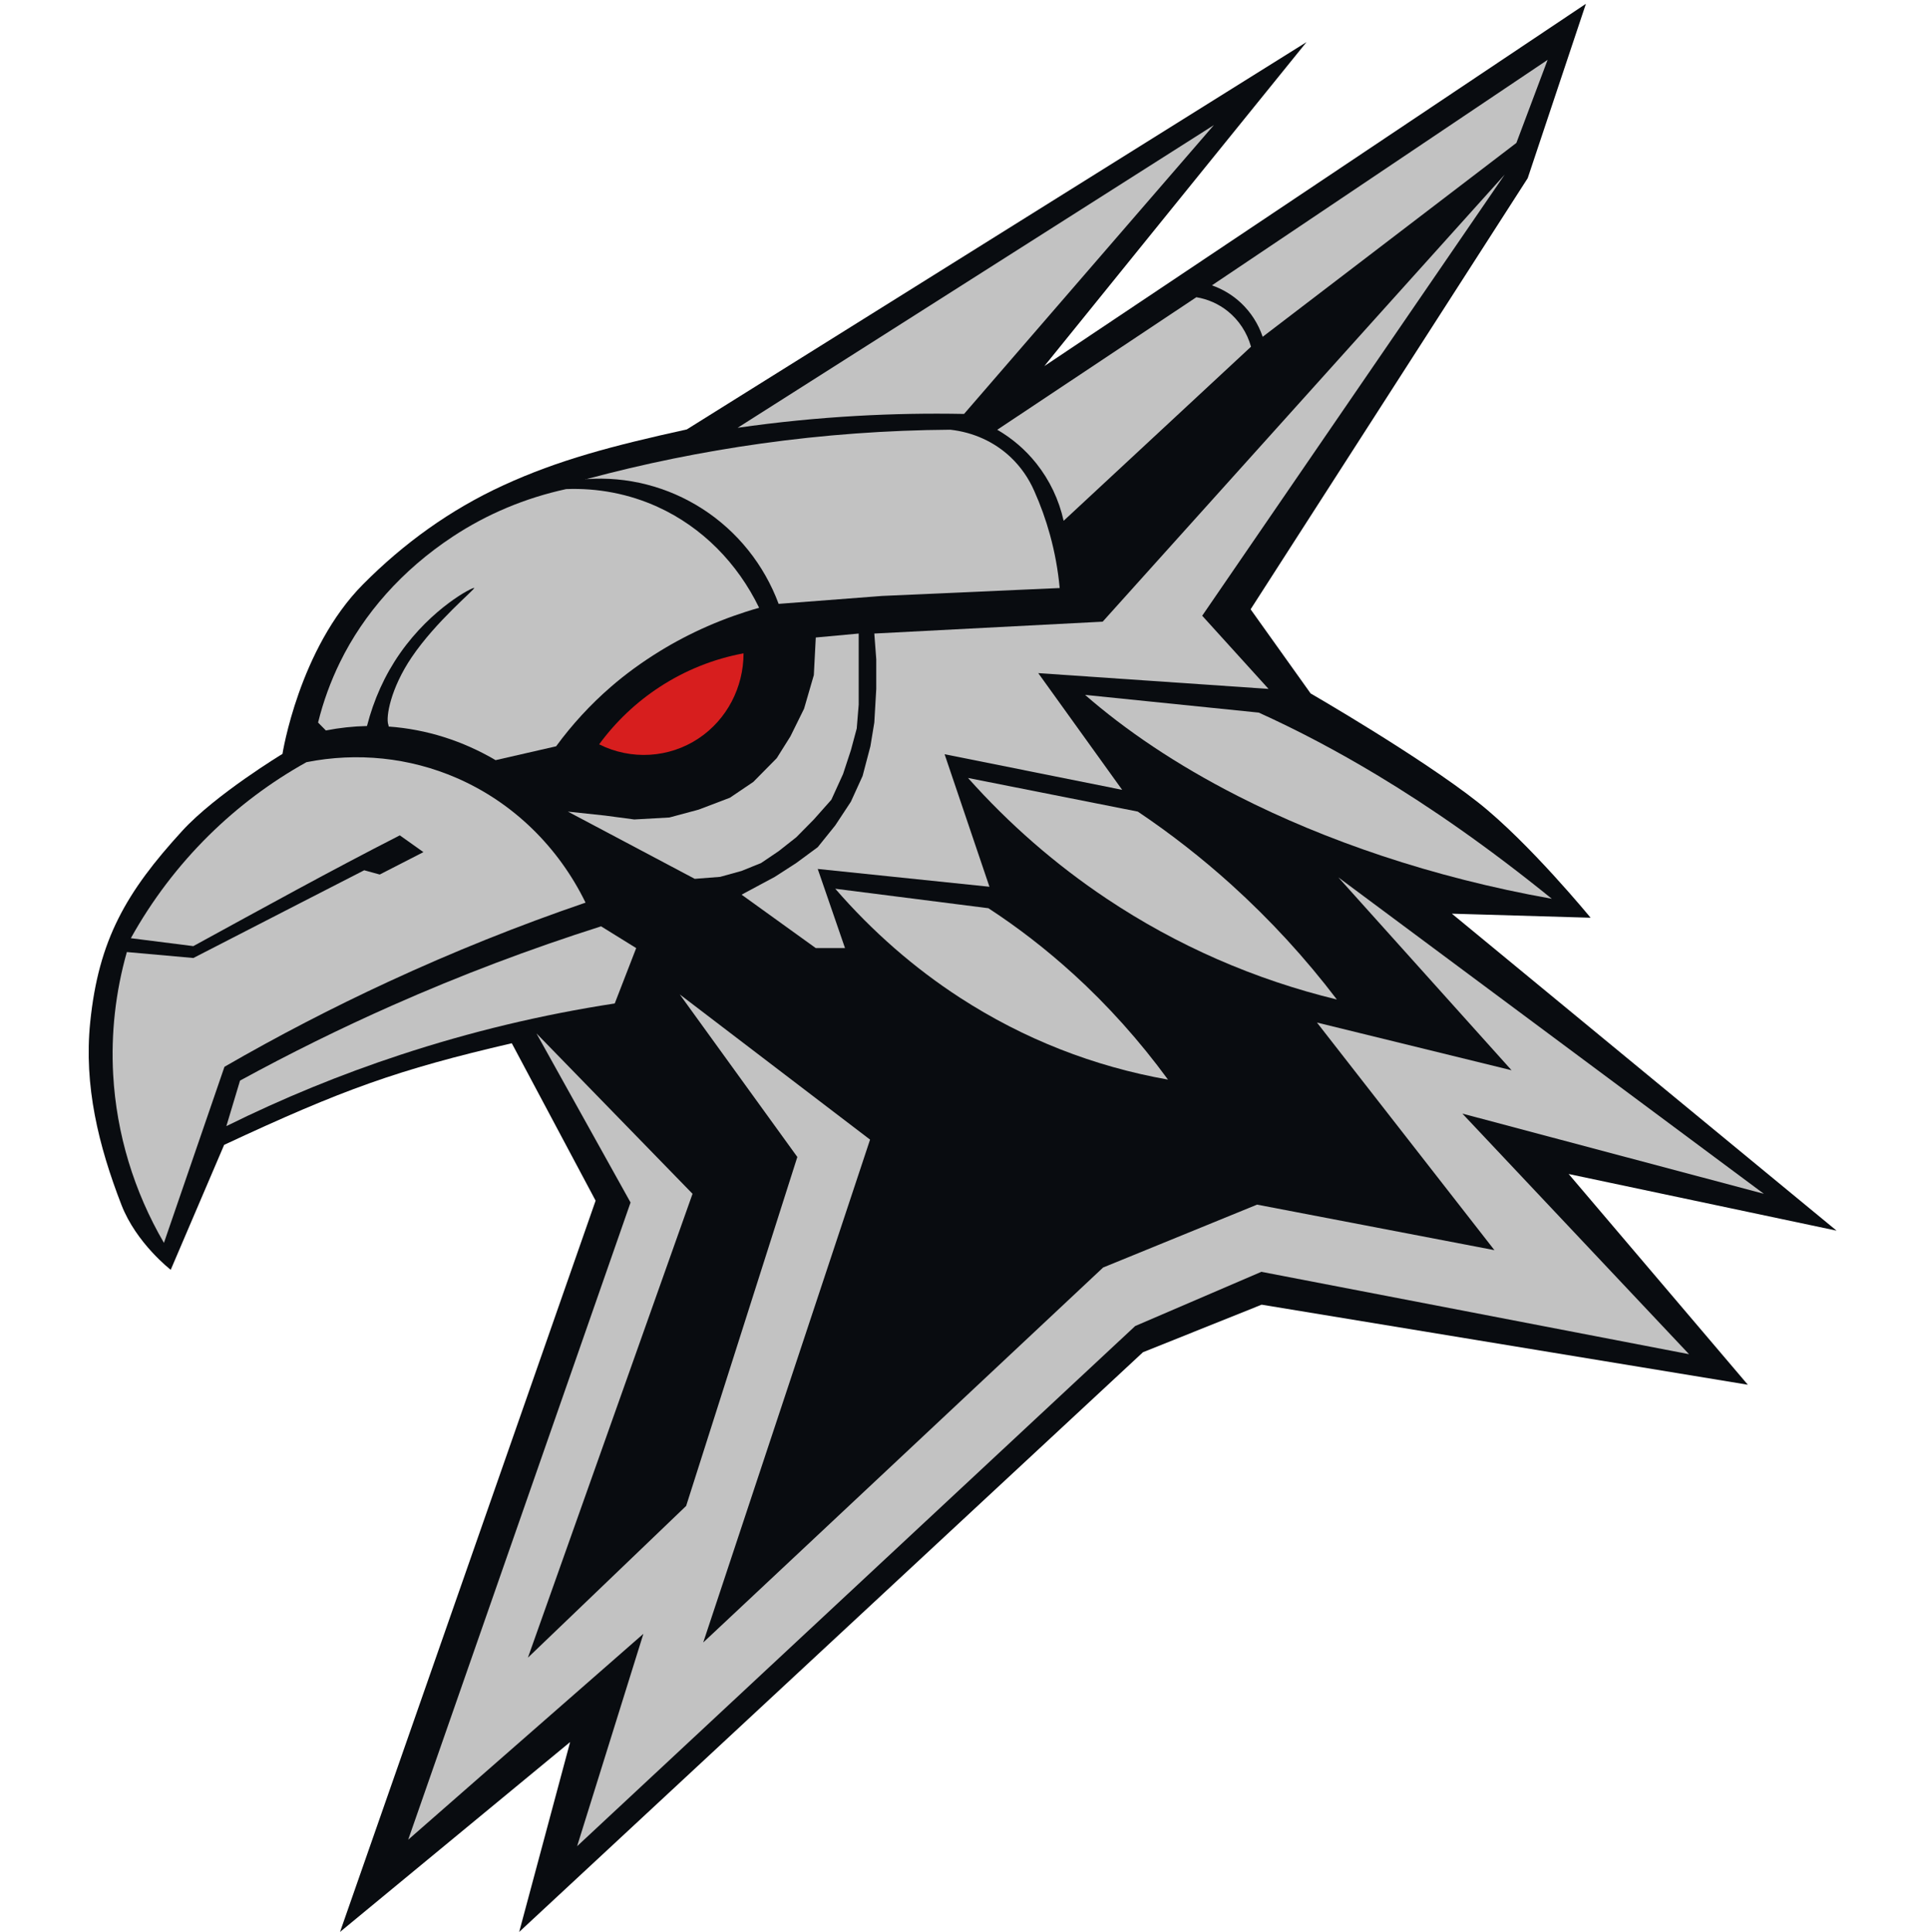 <svg width="500" height="501" viewBox="0 0 500 501" fill="none" xmlns="http://www.w3.org/2000/svg">
<path d="M47.26 215.455C55.921 205.993 73.255 195.499 73.255 195.499C73.255 195.499 77.534 168.259 94.148 151.524C104.613 140.984 116.66 132.215 130.594 125.822C144.835 119.288 158.713 115.631 178.122 111.352L338.822 10.92L270.834 94.937L411.286 0.984L396.189 46.206L324.329 158.004L339.888 179.818C339.888 179.818 368.302 196.219 383.366 208.112C396.554 218.523 412.5 237.984 412.5 237.984L376.523 236.931L476.291 319.127L406.811 304.44L453.273 359.084L327.186 338.324L296.409 350.66L134.643 500.984L147.857 451.74L88.181 500.984L154.464 311.352L132.725 270.531C103.094 277.413 88.948 282.505 58.13 296.881L44.276 329.278C44.276 329.278 35.352 322.415 31.488 312.431C25.542 297.07 21.732 281.547 23.389 265.131C25.556 243.666 32.779 231.275 47.26 215.455Z" fill="#090C10"/>
<path fill-rule="evenodd" clip-rule="evenodd" d="M278.244 252.479C271.345 246.206 264.042 240.548 256.333 235.519C243.093 233.838 229.853 232.144 216.612 230.464C226.22 241.536 237.08 251.029 249.029 258.766C265.485 269.427 283.662 276.56 302.902 279.96C295.509 269.863 287.282 260.69 278.257 252.479H278.244Z" fill="#C2C2C2"/>
<path fill-rule="evenodd" clip-rule="evenodd" d="M357.09 200.969C346.685 194.708 336.496 189.346 326.445 184.791C310.939 183.213 295.927 181.674 281.396 180.198C291.763 189.23 304.902 198.224 321.116 206.473C343.508 217.865 371.153 227.5 402.444 233.068C386.026 219.764 371.039 209.36 357.077 200.956L357.09 200.969Z" fill="#C2C2C2"/>
<path fill-rule="evenodd" clip-rule="evenodd" d="M319.37 229.438C311.724 222.535 303.623 216.198 295.079 210.463C280.396 207.551 265.725 204.651 251.042 201.739C261.7 213.696 273.738 224.19 286.978 233.03C305.218 245.218 325.382 254.019 346.698 259.189C338.508 248.412 329.369 238.482 319.37 229.438Z" fill="#C2C2C2"/>
<path fill-rule="evenodd" clip-rule="evenodd" d="M146.766 126.84C136.235 129.137 126.311 133.281 117.412 139.157C104.261 147.829 94.312 159.183 88.172 171.731C85.717 176.747 83.818 181.981 82.489 187.37C83.16 188.05 83.844 188.742 84.514 189.422C88.046 188.73 91.603 188.345 95.172 188.268C96.932 181.43 99.767 175.092 103.742 169.408C112.007 157.58 122.729 152.153 122.969 152.474C123.21 152.82 113.134 161.031 106.767 170.435C101.273 178.556 100.033 185.958 100.691 187.883C100.716 187.96 100.792 188.165 100.805 188.409C110.552 189.102 119.982 192.091 128.526 197.12C133.754 195.927 138.981 194.721 144.222 193.528C148.361 187.883 153.095 182.725 158.399 178.132C162.209 174.822 166.411 171.756 171.057 168.895C179.044 163.982 187.689 160.21 196.866 157.605C191.259 146.046 182.107 136.706 170.55 131.446C163.107 128.059 154.994 126.507 146.766 126.828V126.84Z" fill="#C2C2C2"/>
<path fill-rule="evenodd" clip-rule="evenodd" d="M191.309 110.932C201.6 109.457 211.815 108.443 222.182 107.853C231.498 107.327 240.688 107.16 250.017 107.34C271.611 82.374 293.206 57.408 314.8 32.441C273.636 58.601 232.473 84.773 191.297 110.932H191.309Z" fill="#C2C2C2"/>
<path fill-rule="evenodd" clip-rule="evenodd" d="M401.355 15.52C372.33 35.008 343.318 54.508 314.294 73.996C317.116 74.984 319.711 76.549 321.888 78.615C324.42 81.014 326.331 84.003 327.458 87.339C349.394 70.584 371.318 53.828 393.254 37.06C395.95 29.876 398.659 22.691 401.355 15.52Z" fill="#C2C2C2"/>
<path fill-rule="evenodd" clip-rule="evenodd" d="M268.751 120.169C272.206 124.506 274.624 129.586 275.839 135.051C292.041 120.002 308.231 104.953 324.433 89.905C323.407 86.248 321.294 83.015 318.357 80.667C316.003 78.794 313.218 77.563 310.256 77.075C293.041 88.532 275.839 99.989 258.624 111.445C262.51 113.69 265.94 116.641 268.751 120.169Z" fill="#C2C2C2"/>
<path fill-rule="evenodd" clip-rule="evenodd" d="M182.196 131.972C191.233 137.797 198.157 146.444 201.929 156.592C210.866 155.912 219.815 155.219 228.751 154.539C244.105 153.859 259.46 153.166 274.814 152.486C274.383 147.791 273.535 143.172 272.282 138.631C271.219 134.769 269.864 130.997 268.231 127.341C266.788 124.031 264.738 121.08 262.156 118.617C257.865 114.537 252.358 112.087 246.46 111.432C230.017 111.548 213.65 112.741 197.36 115.025C182.082 117.167 166.981 120.233 152.07 124.249C162.652 123.479 173.208 126.186 182.17 131.959L182.196 131.972Z" fill="#C2C2C2"/>
<path fill-rule="evenodd" clip-rule="evenodd" d="M151.766 124.339C151.88 124.313 151.994 124.287 152.095 124.249C152.006 124.249 151.918 124.249 151.829 124.262L151.766 124.339Z" fill="#C2C2C2"/>
<path fill-rule="evenodd" clip-rule="evenodd" d="M285.965 161.211L226.739 164.29L227.245 170.961V178.646L226.739 187.37L225.726 193.528L223.701 201.226L220.663 207.897L216.612 214.042L212.068 219.687L206.499 223.793L200.929 227.385L192.322 232.004L211.562 245.859H219.144L212.068 225.332L256.599 229.951L244.966 195.581L291.016 204.818L269.257 174.553L328.977 178.646L311.775 159.671L390.229 45.271L285.965 161.211Z" fill="#C2C2C2"/>
<path fill-rule="evenodd" clip-rule="evenodd" d="M186.752 227.385L192.322 225.845L197.385 223.793L201.942 220.713L206.499 217.121L211.056 212.503L215.6 207.384L218.638 200.712L220.663 194.554L222.182 188.909L222.688 182.751V164.29L211.562 165.316L211.056 175.066L208.524 183.778L204.98 190.962L201.436 196.607L195.36 202.765L189.284 206.87L181.183 209.95L173.601 211.989L164.487 212.503L156.892 211.489L147.272 210.463L180.17 227.898L186.752 227.385Z" fill="#C2C2C2"/>
<path fill-rule="evenodd" clip-rule="evenodd" d="M164.993 245.859C161.956 243.973 158.918 242.1 155.88 240.214C137.462 246.065 119.4 252.903 101.729 260.729C88.261 266.694 75.198 273.147 62.249 280.216C61.072 284.155 59.882 288.081 58.705 292.02C73.299 284.797 88.324 278.638 103.754 273.558C121.931 267.567 140.513 263.115 159.424 260.215C161.285 255.43 163.133 250.645 164.993 245.846V245.859Z" fill="#C2C2C2"/>
<path fill-rule="evenodd" clip-rule="evenodd" d="M32.895 246.886C29.959 257.252 28.756 267.964 29.351 278.69C30.212 294.06 34.743 308.955 42.515 322.297C47.743 307.081 52.971 291.866 58.211 276.637C72.097 268.619 86.198 261.306 100.729 254.583C117.412 246.86 134.463 240.009 151.855 234.069C144.817 219.623 133.057 208.102 118.45 201.752C106.172 196.415 92.603 195.042 79.477 197.646C70.224 202.791 61.73 209.167 54.173 216.621C46.199 224.498 39.389 233.466 33.933 243.293C39.338 243.973 44.73 244.666 50.135 245.346C67.923 235.629 85.641 225.83 103.688 216.621L109.809 220.97L98.48 226.779L94.454 225.673C94.454 225.673 63.62 241.477 50.148 248.425C44.414 247.912 38.68 247.399 32.933 246.886H32.895Z" fill="#C2C2C2"/>
<path fill-rule="evenodd" clip-rule="evenodd" d="M294.395 343.863L327.116 329.802L438.025 351.163L379.242 288.774L457.43 309.57L347.078 227.513L392.001 277.535L341.534 265.167L387.558 324.183L326.002 312.38L286.079 328.686L182.373 425.92L225.638 295.522L176.284 257.867L206.777 300.025L177.943 390.511L136.906 429.859L179.601 309.57L139.121 267.977L163.525 311.828L105.856 477.071L166.854 423.675L149.665 478.752L294.395 343.863Z" fill="#C2C2C2"/>
<path fill-rule="evenodd" clip-rule="evenodd" d="M155.371 193.015C163.662 197.172 173.51 196.595 181.181 191.476C188.51 186.588 192.826 178.249 192.826 169.422C185.067 170.859 177.687 173.822 171.067 178.146C164.991 182.11 159.687 187.139 155.371 193.028V193.015Z" fill="#D71E1E"/>
</svg>
